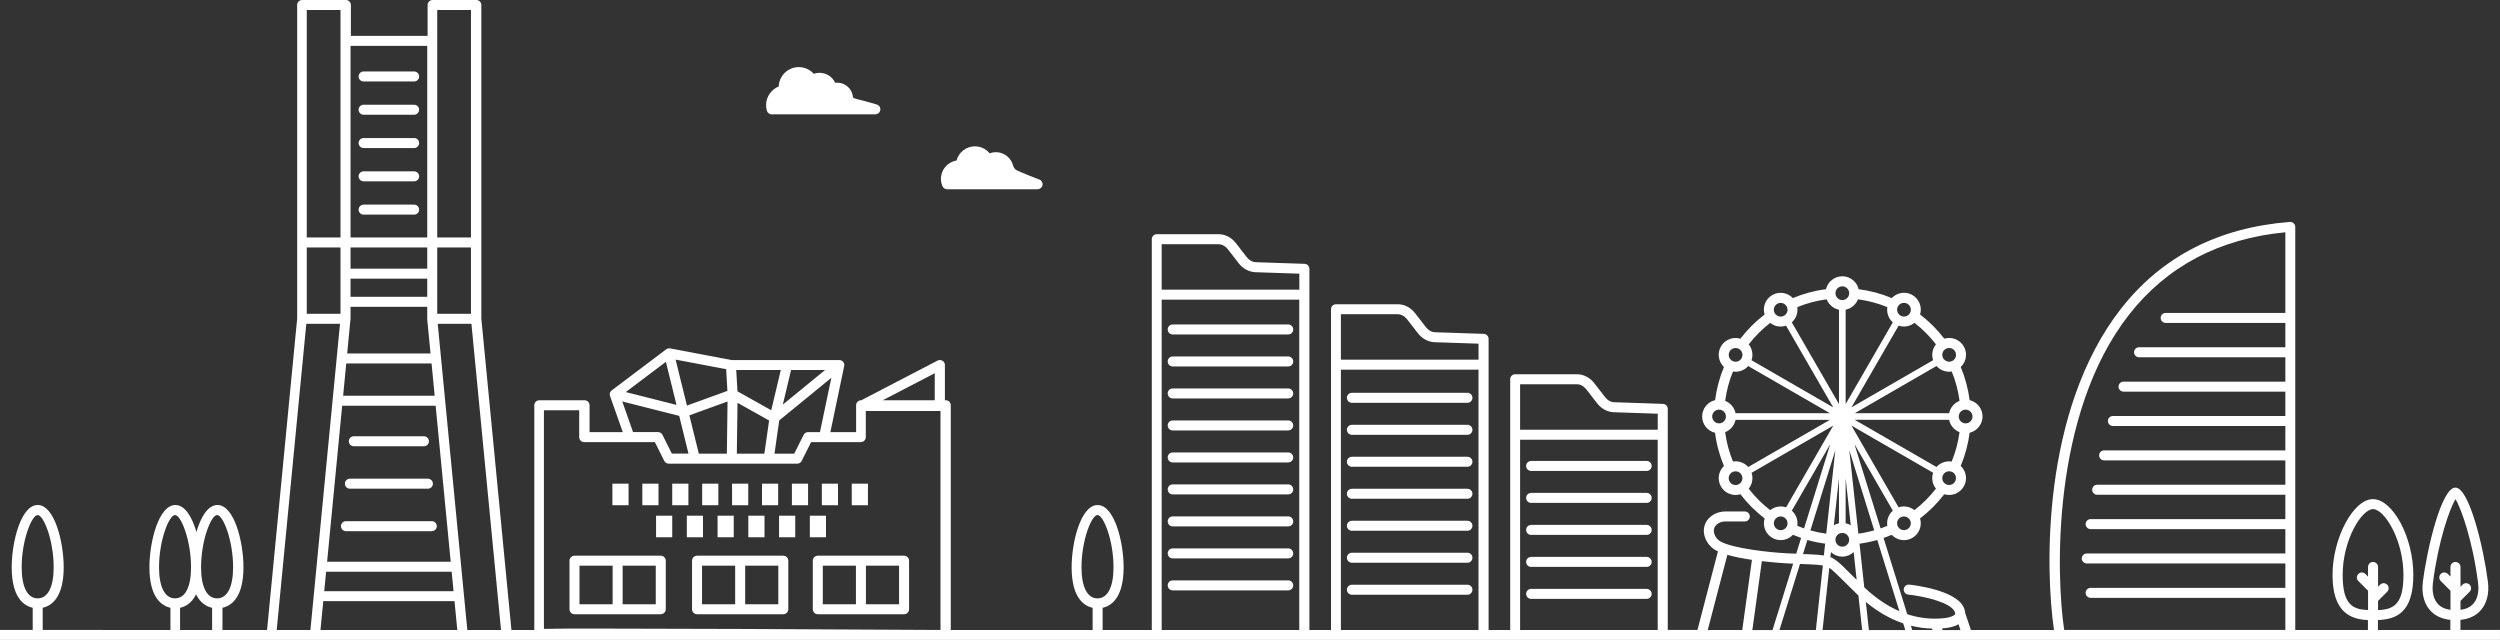 <?xml version="1.0" encoding="UTF-8"?><svg id="_レイヤー_2" xmlns="http://www.w3.org/2000/svg" viewBox="0 0 750 192"><rect x="0" y="0" width="750" height="192" fill="#333333" stroke="none"/><defs><style>.cls-1{fill:#fff;}.cls-2{fill:none;}</style></defs><g id="mv"><g><g><g><rect class="cls-2" x="186.79" y="169.71" width="9.94" height="11.56"/><rect class="cls-2" x="173.84" y="169.71" width="9.94" height="11.56"/><rect class="cls-2" x="210.61" y="169.71" width="9.94" height="11.56"/><rect class="cls-2" x="223.55" y="169.71" width="9.94" height="11.56"/><path class="cls-2" d="M255.53,145.1h4.85v6.47h-4.85v-6.47Zm-8.98,0h4.85v6.47h-4.85v-6.47Zm-17.95,0h4.85v6.47h-4.85v-6.47Zm-4.1,9.62h4.85v6.47h-4.85v-6.47Zm-4.87-9.62h4.85v6.47h-4.85v-6.47Zm.5,9.62v6.47h-4.85v-6.47h4.85Zm-9.48-9.62h4.85v6.47h-4.85v-6.47Zm-17.95,0h4.85v6.47h-4.85v-6.47Zm-8.98,0h4.85v6.47h-4.85v-6.47Zm16.01,37.67c0,.83-.67,1.5-1.5,1.5h-25.88c-.83,0-1.5-.67-1.5-1.5v-14.56c0-.83,.67-1.5,1.5-1.5h25.88c.83,0,1.5,.67,1.5,1.5v14.56Zm1.95-21.58h-4.85v-6.47h4.85v6.47Zm0-16.09h4.85v6.47h-4.85v-6.47Zm4.37,9.62h4.85v6.47h-4.85v-6.47Zm30.45,28.05c0,.83-.67,1.5-1.5,1.5h-25.88c-.83,0-1.5-.67-1.5-1.5v-14.56c0-.83,.67-1.5,1.5-1.5h25.88c.83,0,1.5,.67,1.5,1.5v14.56Zm2.08-21.58h-4.85v-6.47h4.85v6.47Zm3.85-9.62h-4.85v-6.47h4.85v6.47Zm.52,3.15h4.85v6.47h-4.85v-6.47Zm29.77,28.05c0,.83-.67,1.5-1.5,1.5h-25.88c-.83,0-1.5-.67-1.5-1.5v-14.56c0-.83,.67-1.5,1.5-1.5h25.88c.83,0,1.5,.67,1.5,1.5v14.56Z"/><path class="cls-2" d="M405.57,117.84h34.66c.83,0,1.5,.67,1.5,1.5s-.67,1.5-1.5,1.5h-34.66c-.83,0-1.5-.67-1.5-1.5s.67-1.5,1.5-1.5Zm0,9.6h34.66c.83,0,1.5,.67,1.5,1.5s-.67,1.5-1.5,1.5h-34.66c-.83,0-1.5-.67-1.5-1.5s.67-1.5,1.5-1.5Zm0,9.6h34.66c.83,0,1.5,.67,1.5,1.5s-.67,1.5-1.5,1.5h-34.66c-.83,0-1.5-.67-1.5-1.5s.67-1.5,1.5-1.5Zm0,9.6h34.66c.83,0,1.5,.67,1.5,1.5s-.67,1.5-1.5,1.5h-34.66c-.83,0-1.5-.67-1.5-1.5s.67-1.5,1.5-1.5Zm0,9.6h34.66c.83,0,1.5,.67,1.5,1.5s-.67,1.5-1.5,1.5h-34.66c-.83,0-1.5-.67-1.5-1.5s.67-1.5,1.5-1.5Zm0,9.6h34.66c.83,0,1.5,.67,1.5,1.5s-.67,1.5-1.5,1.5h-34.66c-.83,0-1.5-.67-1.5-1.5s.67-1.5,1.5-1.5Zm0,9.6h34.66c.83,0,1.5,.67,1.5,1.5s-.67,1.5-1.5,1.5h-34.66c-.83,0-1.5-.67-1.5-1.5s.67-1.5,1.5-1.5Z"/><rect class="cls-2" x="246.84" y="169.71" width="9.94" height="11.56"/><path class="cls-2" d="M459.34,138.28h34.66c.83,0,1.5,.67,1.5,1.5s-.67,1.5-1.5,1.5h-34.66c-.83,0-1.5-.67-1.5-1.5s.67-1.5,1.5-1.5Zm0,9.6h34.66c.83,0,1.5,.67,1.5,1.5s-.67,1.5-1.5,1.5h-34.66c-.83,0-1.5-.67-1.5-1.5s.67-1.5,1.5-1.5Zm0,9.6h34.66c.83,0,1.5,.67,1.5,1.5s-.67,1.5-1.5,1.5h-34.66c-.83,0-1.5-.67-1.5-1.5s.67-1.5,1.5-1.5Zm0,9.6h34.66c.83,0,1.5,.67,1.5,1.5s-.67,1.5-1.5,1.5h-34.66c-.83,0-1.5-.67-1.5-1.5s.67-1.5,1.5-1.5Zm0,9.6h34.66c.83,0,1.5,.67,1.5,1.5s-.67,1.5-1.5,1.5h-34.66c-.83,0-1.5-.67-1.5-1.5s.67-1.5,1.5-1.5Z"/><rect class="cls-2" x="259.78" y="169.71" width="9.94" height="11.56"/><path class="cls-2" d="M351.81,97.34h34.66c.83,0,1.5,.67,1.5,1.5s-.67,1.5-1.5,1.5h-34.66c-.83,0-1.5-.67-1.5-1.5s.67-1.5,1.5-1.5Zm0,9.6h34.66c.83,0,1.5,.67,1.5,1.5s-.67,1.5-1.5,1.5h-34.66c-.83,0-1.5-.67-1.5-1.5s.67-1.5,1.5-1.5Zm0,9.6h34.66c.83,0,1.5,.67,1.5,1.5s-.67,1.5-1.5,1.5h-34.66c-.83,0-1.5-.67-1.5-1.5s.67-1.5,1.5-1.5Zm0,9.6h34.66c.83,0,1.5,.67,1.5,1.5s-.67,1.5-1.5,1.5h-34.66c-.83,0-1.5-.67-1.5-1.5s.67-1.5,1.5-1.5Zm0,9.6h34.66c.83,0,1.5,.67,1.5,1.5s-.67,1.5-1.5,1.5h-34.66c-.83,0-1.5-.67-1.5-1.5s.67-1.5,1.5-1.5Zm0,9.6h34.66c.83,0,1.5,.67,1.5,1.5s-.67,1.5-1.5,1.5h-34.66c-.83,0-1.5-.67-1.5-1.5s.67-1.5,1.5-1.5Zm0,9.6h34.66c.83,0,1.5,.67,1.5,1.5s-.67,1.5-1.5,1.5h-34.66c-.83,0-1.5-.67-1.5-1.5s.67-1.5,1.5-1.5Zm0,9.6h34.66c.83,0,1.5,.67,1.5,1.5s-.67,1.5-1.5,1.5h-34.66c-.83,0-1.5-.67-1.5-1.5s.67-1.5,1.5-1.5Zm0,9.6h34.66c.83,0,1.5,.67,1.5,1.5s-.67,1.5-1.5,1.5h-34.66c-.83,0-1.5-.67-1.5-1.5s.67-1.5,1.5-1.5Z"/><path class="cls-2" d="M124.24,64.39h-15.16c-.83,0-1.5-.67-1.5-1.5s.67-1.5,1.5-1.5h15.16c.83,0,1.5,.67,1.5,1.5s-.67,1.5-1.5,1.5Zm0-9.99h-15.16c-.83,0-1.5-.67-1.5-1.5s.67-1.5,1.5-1.5h15.16c.83,0,1.5,.67,1.5,1.5s-.67,1.5-1.5,1.5Zm0-9.99h-15.16c-.83,0-1.5-.67-1.5-1.5s.67-1.5,1.5-1.5h15.16c.83,0,1.5,.67,1.5,1.5s-.67,1.5-1.5,1.5Zm0-9.99h-15.16c-.83,0-1.5-.67-1.5-1.5s.67-1.5,1.5-1.5h15.16c.83,0,1.5,.67,1.5,1.5s-.67,1.5-1.5,1.5Zm0-9.99h-15.16c-.83,0-1.5-.67-1.5-1.5s.67-1.5,1.5-1.5h15.16c.83,0,1.5,.67,1.5,1.5s-.67,1.5-1.5,1.5Z"/><path class="cls-2" d="M106.14,130.88h21.04c.83,0,1.5,.67,1.5,1.5s-.67,1.5-1.5,1.5h-21.04c-.83,0-1.5-.67-1.5-1.5s.67-1.5,1.5-1.5Zm-1.18,12.74h23.4c.83,0,1.5,.67,1.5,1.5s-.67,1.5-1.5,1.5h-23.4c-.83,0-1.5-.67-1.5-1.5s.67-1.5,1.5-1.5Zm-1.18,12.74h25.75c.83,0,1.5,.67,1.5,1.5s-.67,1.5-1.5,1.5h-25.75c-.83,0-1.5-.67-1.5-1.5s.67-1.5,1.5-1.5Z"/><path class="cls-1" d="M124.24,21.44h-15.16c-.83,0-1.5,.67-1.5,1.5s.67,1.5,1.5,1.5h15.16c.83,0,1.5-.67,1.5-1.5s-.67-1.5-1.5-1.5Z"/><path class="cls-1" d="M124.24,31.42h-15.16c-.83,0-1.5,.67-1.5,1.5s.67,1.5,1.5,1.5h15.16c.83,0,1.5-.67,1.5-1.5s-.67-1.5-1.5-1.5Z"/><path class="cls-1" d="M124.24,41.41h-15.16c-.83,0-1.5,.67-1.5,1.5s.67,1.5,1.5,1.5h15.16c.83,0,1.5-.67,1.5-1.5s-.67-1.5-1.5-1.5Z"/><path class="cls-1" d="M124.24,51.4h-15.16c-.83,0-1.5,.67-1.5,1.5s.67,1.5,1.5,1.5h15.16c.83,0,1.5-.67,1.5-1.5s-.67-1.5-1.5-1.5Z"/><path class="cls-1" d="M124.24,61.39h-15.16c-.83,0-1.5,.67-1.5,1.5s.67,1.5,1.5,1.5h15.16c.83,0,1.5-.67,1.5-1.5s-.67-1.5-1.5-1.5Z"/><path class="cls-1" d="M106.14,133.88h21.04c.83,0,1.5-.67,1.5-1.5s-.67-1.5-1.5-1.5h-21.04c-.83,0-1.5,.67-1.5,1.5s.67,1.5,1.5,1.5Z"/><path class="cls-1" d="M104.97,146.61h23.4c.83,0,1.5-.67,1.5-1.5s-.67-1.5-1.5-1.5h-23.4c-.83,0-1.5,.67-1.5,1.5s.67,1.5,1.5,1.5Z"/><path class="cls-1" d="M103.79,159.35h25.75c.83,0,1.5-.67,1.5-1.5s-.67-1.5-1.5-1.5h-25.75c-.83,0-1.5,.67-1.5,1.5s.67,1.5,1.5,1.5Z"/><path class="cls-1" d="M459.34,141.28h34.66c.83,0,1.5-.67,1.5-1.5s-.67-1.5-1.5-1.5h-34.66c-.83,0-1.5,.67-1.5,1.5s.67,1.5,1.5,1.5Z"/><path class="cls-1" d="M459.34,150.87h34.66c.83,0,1.5-.67,1.5-1.5s-.67-1.5-1.5-1.5h-34.66c-.83,0-1.5,.67-1.5,1.5s.67,1.5,1.5,1.5Z"/><path class="cls-1" d="M459.34,160.47h34.66c.83,0,1.5-.67,1.5-1.5s-.67-1.5-1.5-1.5h-34.66c-.83,0-1.5,.67-1.5,1.5s.67,1.5,1.5,1.5Z"/><path class="cls-1" d="M459.34,170.07h34.66c.83,0,1.5-.67,1.5-1.5s-.67-1.5-1.5-1.5h-34.66c-.83,0-1.5,.67-1.5,1.5s.67,1.5,1.5,1.5Z"/><path class="cls-1" d="M459.34,179.66h34.66c.83,0,1.5-.67,1.5-1.5s-.67-1.5-1.5-1.5h-34.66c-.83,0-1.5,.67-1.5,1.5s.67,1.5,1.5,1.5Z"/><path class="cls-1" d="M351.81,100.34h34.66c.83,0,1.5-.67,1.5-1.5s-.67-1.5-1.5-1.5h-34.66c-.83,0-1.5,.67-1.5,1.5s.67,1.5,1.5,1.5Z"/><path class="cls-1" d="M351.81,109.94h34.66c.83,0,1.5-.67,1.5-1.5s-.67-1.5-1.5-1.5h-34.66c-.83,0-1.5,.67-1.5,1.5s.67,1.5,1.5,1.5Z"/><path class="cls-1" d="M351.81,119.53h34.66c.83,0,1.5-.67,1.5-1.5s-.67-1.5-1.5-1.5h-34.66c-.83,0-1.5,.67-1.5,1.5s.67,1.5,1.5,1.5Z"/><path class="cls-1" d="M351.81,129.13h34.66c.83,0,1.5-.67,1.5-1.5s-.67-1.5-1.5-1.5h-34.66c-.83,0-1.5,.67-1.5,1.5s.67,1.5,1.5,1.5Z"/><path class="cls-1" d="M351.81,138.73h34.66c.83,0,1.5-.67,1.5-1.5s-.67-1.5-1.5-1.5h-34.66c-.83,0-1.5,.67-1.5,1.5s.67,1.5,1.5,1.5Z"/><path class="cls-1" d="M351.81,148.32h34.66c.83,0,1.5-.67,1.5-1.5s-.67-1.5-1.5-1.5h-34.66c-.83,0-1.5,.67-1.5,1.5s.67,1.5,1.5,1.5Z"/><path class="cls-1" d="M351.81,157.92h34.66c.83,0,1.5-.67,1.5-1.5s-.67-1.5-1.5-1.5h-34.66c-.83,0-1.5,.67-1.5,1.5s.67,1.5,1.5,1.5Z"/><path class="cls-1" d="M351.81,167.52h34.66c.83,0,1.5-.67,1.5-1.5s-.67-1.5-1.5-1.5h-34.66c-.83,0-1.5,.67-1.5,1.5s.67,1.5,1.5,1.5Z"/><path class="cls-1" d="M351.81,177.11h34.66c.83,0,1.5-.67,1.5-1.5s-.67-1.5-1.5-1.5h-34.66c-.83,0-1.5,.67-1.5,1.5s.67,1.5,1.5,1.5Z"/><path class="cls-1" d="M405.57,120.84h34.66c.83,0,1.5-.67,1.5-1.5s-.67-1.5-1.5-1.5h-34.66c-.83,0-1.5,.67-1.5,1.5s.67,1.5,1.5,1.5Z"/><path class="cls-1" d="M405.57,130.44h34.66c.83,0,1.5-.67,1.5-1.5s-.67-1.5-1.5-1.5h-34.66c-.83,0-1.5,.67-1.5,1.5s.67,1.5,1.5,1.5Z"/><path class="cls-1" d="M405.57,140.03h34.66c.83,0,1.5-.67,1.5-1.5s-.67-1.5-1.5-1.5h-34.66c-.83,0-1.5,.67-1.5,1.5s.67,1.5,1.5,1.5Z"/><path class="cls-1" d="M405.57,149.63h34.66c.83,0,1.5-.67,1.5-1.5s-.67-1.5-1.5-1.5h-34.66c-.83,0-1.5,.67-1.5,1.5s.67,1.5,1.5,1.5Z"/><path class="cls-1" d="M405.57,159.23h34.66c.83,0,1.5-.67,1.5-1.5s-.67-1.5-1.5-1.5h-34.66c-.83,0-1.5,.67-1.5,1.5s.67,1.5,1.5,1.5Z"/><path class="cls-1" d="M405.57,168.82h34.66c.83,0,1.5-.67,1.5-1.5s-.67-1.5-1.5-1.5h-34.66c-.83,0-1.5,.67-1.5,1.5s.67,1.5,1.5,1.5Z"/><path class="cls-1" d="M405.57,178.42h34.66c.83,0,1.5-.67,1.5-1.5s-.67-1.5-1.5-1.5h-34.66c-.83,0-1.5,.67-1.5,1.5s.67,1.5,1.5,1.5Z"/><path class="cls-1" d="M231.53,34.31h0l31.08-.02c.75,0,1.38-.55,1.48-1.29,.11-.74-.35-1.44-1.06-1.65-.15-.04-3.76-1.11-6.01-1.64-.66-.16-.99-.36-1.12-.47-.16-2.48-2.22-4.44-4.74-4.44-.2,0-.4,.01-.6,.04-.82-1.78-2.63-3-4.69-3-.61,0-1.19,.1-1.75,.3-1.12-1.27-2.74-2.01-4.49-2.01-3.25,0-5.9,2.58-6.01,5.8-2.23,.9-3.79,3.1-3.79,5.59,0,.59,.08,1.17,.25,1.73,.19,.63,.77,1.07,1.44,1.07Z"/><path class="cls-1" d="M284.12,56.77h1.57c.06,0,.12,0,.19,0h25.4c.72,0,1.34-.52,1.48-1.23,.13-.71-.26-1.42-.94-1.67-.05-.02-5.08-1.94-6.82-2.79-.6-.29-.92-1-1.05-1.35-.04-.18-.1-.35-.16-.52-.76-2.13-2.78-3.56-5.04-3.56-.64,0-1.27,.12-1.87,.34-1.06-1.31-2.67-2.09-4.41-2.09-2.64,0-4.86,1.81-5.51,4.26-2.65,.42-4.68,2.72-4.68,5.48,0,.78,.16,1.53,.47,2.24,.24,.54,.78,.89,1.37,.89Z"/><rect class="cls-1" x="183.72" y="145.1" width="4.85" height="6.47"/><rect class="cls-1" x="192.7" y="145.1" width="4.85" height="6.47"/><rect class="cls-1" x="196.82" y="154.71" width="4.85" height="6.47"/><rect class="cls-1" x="206.05" y="154.71" width="4.85" height="6.47"/><rect class="cls-1" x="215.27" y="154.71" width="4.85" height="6.47"/><rect class="cls-1" x="224.5" y="154.71" width="4.85" height="6.47"/><rect class="cls-1" x="233.72" y="154.71" width="4.85" height="6.47"/><rect class="cls-1" x="242.95" y="154.71" width="4.85" height="6.47"/><rect class="cls-1" x="201.67" y="145.1" width="4.85" height="6.47"/><rect class="cls-1" x="210.65" y="145.1" width="4.85" height="6.47"/><rect class="cls-1" x="219.62" y="145.1" width="4.85" height="6.47"/><rect class="cls-1" x="228.6" y="145.1" width="4.85" height="6.47"/><rect class="cls-1" x="237.57" y="145.1" width="4.85" height="6.47"/><rect class="cls-1" x="246.55" y="145.1" width="4.85" height="6.47"/><rect class="cls-1" x="255.53" y="145.1" width="4.85" height="6.47"/><path class="cls-1" d="M198.23,166.71h-25.88c-.83,0-1.5,.67-1.5,1.5v14.56c0,.83,.67,1.5,1.5,1.5h25.88c.83,0,1.5-.67,1.5-1.5v-14.56c0-.83-.67-1.5-1.5-1.5Zm-14.44,14.56h-9.94v-11.56h9.94v11.56Zm12.94,0h-9.94v-11.56h9.94v11.56Z"/><path class="cls-1" d="M234.99,166.71h-25.88c-.83,0-1.5,.67-1.5,1.5v14.56c0,.83,.67,1.5,1.5,1.5h25.88c.83,0,1.5-.67,1.5-1.5v-14.56c0-.83-.67-1.5-1.5-1.5Zm-14.44,14.56h-9.94v-11.56h9.94v11.56Zm12.94,0h-9.94v-11.56h9.94v11.56Z"/><path class="cls-1" d="M271.22,166.71h-25.88c-.83,0-1.5,.67-1.5,1.5v14.56c0,.83,.67,1.5,1.5,1.5h25.88c.83,0,1.5-.67,1.5-1.5v-14.56c0-.83-.67-1.5-1.5-1.5Zm-14.44,14.56h-9.94v-11.56h9.94v11.56Zm12.94,0h-9.94v-11.56h9.94v11.56Z"/></g><g><path class="cls-2" d="M334.05,170.18c0-8.08-3-15.67-4.8-15.67s-4.8,7.59-4.8,15.67c0,5.93,1.75,9.33,4.8,9.33s4.8-3.4,4.8-9.33Z"/><polygon class="cls-2" points="199.76 108.54 187.73 117.62 202.95 121.47 199.76 108.54"/><polygon class="cls-2" points="209.65 136.1 218.06 136.1 218.26 120.45 206.81 124.6 209.65 136.1"/><circle class="cls-2" cx="552.7" cy="161.95" r="2.06"/><path class="cls-2" d="M197.4,129.63c.57,0,1.09,.32,1.34,.83l2.82,5.64h4.99l-2.79-11.33-17.09-4.32,3.24,9.19h7.49Z"/><polygon class="cls-2" points="231.37 123.07 234.24 111 220.88 111 221.24 117.4 231.37 123.07"/><polygon class="cls-2" points="237.33 111 234.86 121.37 247.54 111 237.33 111"/><polygon class="cls-2" points="229.32 136.1 230.74 126.15 221.26 120.84 221.06 136.1 229.32 136.1"/><polygon class="cls-2" points="218.23 117.27 217.86 110.75 202.69 107.88 206.09 121.67 218.23 117.27"/><path class="cls-2" d="M232.35,136.1h5.92l2.82-5.64c.25-.51,.77-.83,1.34-.83h3.56l3.41-16.28-15.63,12.79-1.42,9.97Z"/><path class="cls-2" d="M564.19,158.53c.68-.23,1.35-.51,2.01-.78-.1-.68-.07-1.38,.11-2.06,.26-.98,.8-1.83,1.54-2.48l-11.53-19.98,7.87,25.31Z"/><path class="cls-2" d="M550.59,135.09l-7.47,24.03c1.55,.43,3.13,.77,4.76,.99l2.71-25.02Z"/><path class="cls-2" d="M540.91,166.21c.76,.03,1.52,.06,2.28,.1l.59,.03c1.11,.05,2.25,.11,3.39,.3l.39-3.55c-1.82-.24-3.6-.62-5.32-1.1l-1.31,4.22Z"/><path class="cls-2" d="M479.12,120.97l-3.22-4.16c-.75-.98-1.8-1.54-2.86-1.54h-17.01v13.64h41.28v-4.8l-13.17-.44c-1.92-.06-3.75-1.05-5.03-2.7Z"/><rect class="cls-2" x="402.26" y="110.9" width="41.28" height="78.1"/><path class="cls-2" d="M371.59,78.96l-3.22-4.16c-.76-.98-1.8-1.54-2.86-1.54h-17.02v13.64h41.28v-4.8l-13.17-.44c-1.92-.06-3.75-1.05-5.03-2.7Z"/><path class="cls-2" d="M16.11,170.18c0-8.08-3-15.67-4.8-15.67s-4.8,7.59-4.8,15.67c0,5.93,1.75,9.33,4.8,9.33s4.8-3.4,4.8-9.33Z"/><path class="cls-2" d="M425.35,99.96l-3.22-4.16c-.75-.98-1.8-1.54-2.86-1.54h-17.01v13.64h41.28v-4.8l-13.17-.44c-1.92-.06-3.75-1.05-5.03-2.7Z"/><rect class="cls-2" x="456.02" y="131.91" width="41.28" height="57.09"/><rect class="cls-2" x="348.49" y="89.9" width="41.28" height="99.1"/><rect class="cls-2" x="105.16" y="74.23" width="23.01" height="6.35"/><rect class="cls-2" x="105.16" y="13.76" width="23.01" height="57.48"/><rect class="cls-2" x="131.17" y="74.23" width="10.12" height="19.91"/><rect class="cls-2" x="105.16" y="83.58" width="23.01" height="5.45"/><path class="cls-2" d="M128.18,95.78s0-.05,0-.07c0-.02,0-.05,0-.07v-3.61h-23.01v3.61s0,.05,0,.08c0,.02,0,.04,0,.06l-.99,10.25h25.01l-.99-10.25Z"/><path class="cls-2" d="M58.82,178.3c-1.31,2.68-3.25,3.69-4.8,4.03v6.66h9.61v-6.66c-1.56-.34-3.49-1.35-4.81-4.03Z"/><path class="cls-2" d="M57.32,170.18c0-8.08-3-15.67-4.8-15.67s-4.8,7.59-4.8,15.67c0,5.93,1.75,9.33,4.8,9.33s4.8-3.4,4.8-9.33Z"/><path class="cls-2" d="M69.94,170.18c0-8.08-3-15.67-4.8-15.67s-4.81,7.59-4.81,15.67c0,5.93,1.75,9.33,4.81,9.33s4.8-3.4,4.8-9.33Z"/><rect class="cls-2" x="131.17" y="3" width="10.12" height="68.23"/><polygon class="cls-2" points="129.46 109.03 103.87 109.03 102.93 118.71 130.39 118.71 129.46 109.03"/><polygon class="cls-2" points="99.79 120.06 100.07 117.17 102 97.14 91.9 97.14 83.02 189 93.13 189 93.96 180.44 94.12 178.7 94.98 169.87 94.98 169.87 99.79 120.06 99.79 120.06"/><polygon class="cls-2" points="96.98 180.34 96.14 189 137.18 189 136.35 180.34 96.98 180.34"/><rect class="cls-2" x="92.03" y="74.23" width="10.12" height="19.91"/><polygon class="cls-2" points="131.32 97.14 138.35 169.87 138.35 169.87 139.2 178.7 139.2 178.7 140.19 188.88 140.2 189 150.31 189 141.43 97.14 131.32 97.14"/><rect class="cls-2" x="92.03" y="3" width="10.12" height="68.23"/><polygon class="cls-2" points="280.43 111.97 264.84 120.07 280.43 120.07 280.43 111.97"/><polygon class="cls-2" points="135.2 168.52 130.68 121.71 102.64 121.71 98.12 168.52 135.2 168.52"/><polygon class="cls-2" points="97.27 177.34 136.06 177.34 135.49 171.52 97.83 171.52 97.27 177.34"/><path class="cls-2" d="M259.78,123.29v7.84c0,.83-.67,1.5-1.5,1.5h-11.06s0,0,0,0c0,0,0,0,0,0h-3.85l-2.82,5.64c-.25,.51-.77,.83-1.34,.83h-30.72s0,0,0,0c0,0,0,0,0,0h-7.83c-.57,0-1.09-.32-1.34-.83l-2.82-5.64h-7.62s0,0,0,0,0,0,0,0h-13.58c-.83,0-1.5-.67-1.5-1.5v-8.06h-10.58v65.59c2.22-.08,6.6-.09,15.56-.09h2.22c10.14,0,24.25,.04,41.92,.11,26.43,.11,52.82,.27,59.31,.3V123.26c-.08,.02-.17,.03-.26,.03h-22.15Z"/><path class="cls-2" d="M520.66,123.95h28.31l-24.51-14.15c-.65,.74-1.51,1.28-2.48,1.54-.44,.12-.88,.17-1.32,.17-.26,0-.51-.03-.77-.07-1.14,2.78-1.94,5.73-2.35,8.8,1.58,.62,2.78,2,3.12,3.7Z"/><path class="cls-2" d="M549.08,133.22l-11.54,19.98c1.3,1.14,1.9,2.87,1.65,4.54,.67,.27,1.33,.55,2.02,.79l7.87-25.31Z"/><path class="cls-2" d="M543.63,169.34l-.6-.03c-1.01-.05-2.03-.09-3.04-.14l-6.17,19.83h10.91l2.1-19.36c-1.03-.18-2.13-.24-3.21-.3Z"/><path class="cls-2" d="M535.73,168.98c-.07,0-3.23-.18-7.19-.65l-2.85,20.66h6.04l6.19-19.92c-.73-.03-1.46-.06-2.2-.1Z"/><path class="cls-2" d="M512.31,189h10.35l2.9-21.05c-2.54-.37-5.16-.86-7.37-1.5l-5.88,22.55Z"/><path class="cls-2" d="M521.19,141.46c-.53-.14-1.08-.07-1.56,.21-.98,.57-1.32,1.83-.75,2.81,.28,.48,.72,.82,1.25,.96,.53,.14,1.08,.07,1.56-.21s.82-.72,.96-1.25c.14-.53,.07-1.08-.21-1.56-.27-.48-.72-.82-1.25-.96Z"/><circle class="cls-2" cx="515.7" cy="124.95" r="2.06"/><path class="cls-2" d="M535.81,152.2l14.15-24.51-24.51,14.15c.32,.94,.35,1.94,.09,2.92-.18,.69-.51,1.31-.94,1.84,1.86,2.41,4.03,4.58,6.44,6.44,.54-.43,1.16-.75,1.84-.94,.98-.26,1.99-.23,2.92,.09Z"/><path class="cls-2" d="M520.66,125.95c-.34,1.7-1.54,3.08-3.12,3.7,.41,3.08,1.2,6.03,2.35,8.81,.69-.11,1.39-.08,2.08,.1,.98,.26,1.83,.8,2.48,1.54l24.51-14.15h-28.31Z"/><path class="cls-2" d="M535.23,155.21c-.48-.27-1.03-.35-1.56-.21s-.97,.48-1.25,.96c-.57,.98-.23,2.24,.75,2.81,.47,.27,1.03,.35,1.56,.21,.53-.14,.97-.48,1.25-.96,.57-.98,.23-2.24-.75-2.81Z"/><path class="cls-2" d="M713.4,176.01l.62-.62c.59-.59,1.54-.59,2.12,0,.59,.59,.59,1.54,0,2.12l-2.74,2.74v2.76c4.65-.19,7.62-1.63,7.62-10.53,0-10.52-5.69-19.75-9.12-19.75s-9.12,9.23-9.12,19.75c0,8.9,2.97,10.34,7.62,10.53v-5.8l-2.92-2.92c-.59-.59-.59-1.54,0-2.12,.59-.59,1.54-.59,2.12,0l.79,.79v-2.89c0-.83,.67-1.5,1.5-1.5s1.5,.67,1.5,1.5v5.93Z"/><path class="cls-2" d="M738.13,176.01l.62-.62c.59-.59,1.54-.59,2.12,0s.59,1.54,0,2.12l-2.74,2.74v2.69c1.67-.23,2.97-.84,3.86-1.85,1.66-1.88,1.6-4.66,1.42-6.15-1.56-12.51-5.09-22.55-6.78-25.19-1.69,2.64-5.22,12.68-6.78,25.19-.19,1.49-.25,4.26,1.42,6.15,.89,1.01,2.19,1.63,3.86,1.85v-5.73l-2.92-2.92c-.59-.59-.59-1.54,0-2.12s1.54-.59,2.12,0l.79,.79v-2.89c0-.83,.67-1.5,1.5-1.5s1.5,.67,1.5,1.5v5.93Z"/><path class="cls-2" d="M638.62,94.54c-23.18,29.75-21.85,78-19.37,94.46h66.35v-9.62h-58.42c-.83,0-1.5-.67-1.5-1.5s.67-1.5,1.5-1.5h58.42v-7.31h-59.58c-.83,0-1.5-.67-1.5-1.5s.67-1.5,1.5-1.5h59.58v-7.31h-58.42c-.83,0-1.5-.67-1.5-1.5s.67-1.5,1.5-1.5h58.42v-7.31h-56.46c-.83,0-1.5-.67-1.5-1.5s.67-1.5,1.5-1.5h56.46v-7.31h-54.37c-.83,0-1.5-.67-1.5-1.5s.67-1.5,1.5-1.5h54.37v-7.31h-51.74c-.83,0-1.5-.67-1.5-1.5s.67-1.5,1.5-1.5h51.74v-7.31h-48.55c-.83,0-1.5-.67-1.5-1.5s.67-1.5,1.5-1.5h48.55v-7.31h-43.89c-.83,0-1.5-.67-1.5-1.5s.67-1.5,1.5-1.5h43.89v-7.31h-35.91c-.83,0-1.5-.67-1.5-1.5s.67-1.5,1.5-1.5h35.91v-24.16c-19.82,1.9-35.61,10.25-46.98,24.83Z"/><path class="cls-2" d="M557.31,178.46c-1.08-1.02-2.13-2.08-3.15-3.1-.96-.96-1.91-1.92-2.89-2.85l-.38-.36c-.66-.63-1.37-1.32-2.11-1.8l-2.02,18.65h11.89l-1.12-10.35c-.07-.06-.14-.12-.21-.19Z"/><path class="cls-2" d="M559.74,180.6l.91,8.4h10.91l-.62-1.99c-3.86-1.32-7.61-3.46-11.21-6.42Z"/><path class="cls-2" d="M583.36,188.46c-.23,.02-.45,.03-.68,.05v.49h5.45l-.58-1.73c-1.25,.73-2.84,1.05-4.19,1.18Z"/><path class="cls-2" d="M563.17,161.99c-1.73,.49-3.51,.86-5.33,1.1l1.42,13.08s.07,.07,.1,.1c3.36,3.16,6.85,5.51,10.44,7.07l-6.64-21.36Z"/><path class="cls-2" d="M573.66,189h6.02v-.42c-2.17-.05-4.31-.35-6.42-.88l.4,1.3Z"/><path class="cls-2" d="M584.74,125.95h-28.31l24.52,14.15c1.15-1.3,2.88-1.9,4.56-1.64,1.15-2.78,1.94-5.73,2.35-8.81-1.58-.62-2.78-2-3.12-3.7Z"/><path class="cls-2" d="M553.7,143.43v13.56c.55,.11,1.06,.33,1.54,.61l-1.54-14.16Z"/><path class="cls-2" d="M519.63,108.23c.47,.27,1.03,.35,1.56,.21,.53-.14,.97-.48,1.25-.96,.27-.48,.35-1.03,.21-1.56-.14-.53-.48-.97-.96-1.25h0c-.32-.18-.67-.28-1.03-.28-.18,0-.36,.02-.54,.07-.53,.14-.97,.48-1.25,.96-.57,.98-.23,2.24,.75,2.81Z"/><path class="cls-2" d="M585.76,141.67c-.32-.19-.68-.27-1.02-.27-.71,0-1.4,.37-1.79,1.03-.27,.48-.35,1.03-.21,1.56,.14,.53,.48,.97,.96,1.25h0c.48,.27,1.03,.35,1.56,.21,.53-.14,.97-.48,1.25-.96,.27-.48,.35-1.03,.21-1.56-.14-.53-.48-.97-.96-1.25Z"/><circle class="cls-2" cx="589.69" cy="124.95" r="2.06"/><path class="cls-2" d="M571.19,154.93c-.35,0-.7,.09-1.02,.27-.48,.27-.82,.72-.96,1.25-.14,.53-.07,1.08,.21,1.56h0c.27,.48,.72,.82,1.25,.96,.53,.14,1.08,.07,1.56-.21,.98-.57,1.32-1.83,.75-2.81-.38-.66-1.07-1.03-1.79-1.03Z"/><path class="cls-2" d="M551.7,156.99v-13.56l-1.54,14.16c.47-.28,.98-.5,1.54-.61Z"/><path class="cls-2" d="M553.33,170.33c1,.95,1.98,1.93,2.95,2.91,.24,.24,.49,.49,.73,.73l-.9-8.32c-.9,.83-2.09,1.35-3.41,1.35s-2.51-.52-3.41-1.35l-.16,1.49c1.54,.63,2.8,1.84,3.84,2.84l.36,.35Z"/><path class="cls-2" d="M562.28,159.12l-7.47-24.03,2.71,25.02c1.62-.22,3.21-.55,4.76-.99Z"/><path class="cls-2" d="M585.76,108.23c.48-.27,.82-.72,.96-1.25,.14-.53,.07-1.08-.21-1.56-.28-.48-.72-.82-1.25-.96-.18-.05-.36-.07-.54-.07-.36,0-.71,.09-1.03,.28-.48,.27-.82,.72-.96,1.25-.14,.53-.07,1.08,.21,1.56,.57,.98,1.83,1.32,2.81,.75Z"/><path class="cls-2" d="M579.94,141.83l-24.51-14.15,14.15,24.52c1.64-.55,3.43-.21,4.76,.85,2.41-1.86,4.58-4.03,6.45-6.45-.43-.54-.75-1.16-.94-1.84-.26-.98-.23-1.99,.09-2.92Z"/><path class="cls-2" d="M551.7,92.91c-1.7-.34-3.08-1.54-3.7-3.12-3.08,.41-6.03,1.21-8.81,2.35,.26,1.68-.34,3.42-1.64,4.56l14.15,24.52v-28.31Z"/><path class="cls-2" d="M533.67,94.9c.53,.14,1.08,.07,1.56-.21,.98-.57,1.32-1.83,.75-2.81-.38-.66-1.07-1.03-1.79-1.03-.35,0-.7,.09-1.02,.27-.98,.57-1.32,1.83-.75,2.81,.28,.48,.72,.82,1.25,.96Z"/><circle class="cls-2" cx="552.7" cy="87.96" r="2.06"/><path class="cls-2" d="M525.45,108.07l24.51,14.15-14.16-24.52c-.52,.18-1.05,.27-1.6,.27-.44,0-.88-.06-1.32-.17-.68-.18-1.3-.51-1.84-.94-2.41,1.86-4.58,4.03-6.44,6.44,.43,.54,.75,1.16,.94,1.84,.26,.98,.23,1.99-.09,2.92Z"/><path class="cls-2" d="M584.74,123.95c.34-1.7,1.54-3.08,3.12-3.7-.41-3.08-1.2-6.03-2.35-8.81-.26,.04-.51,.06-.77,.06-1.43,0-2.82-.61-3.79-1.72l-24.52,14.16h28.31Z"/><path class="cls-2" d="M569.59,97.69l-14.16,24.52,24.51-14.15c-.32-.94-.35-1.94-.09-2.92,.18-.69,.51-1.31,.94-1.84-1.86-2.41-4.03-4.58-6.44-6.44-.9,.72-2.02,1.11-3.16,1.11-.54,0-1.07-.1-1.6-.27Z"/><path class="cls-2" d="M553.7,121.22l14.15-24.51c-.74-.65-1.28-1.51-1.54-2.48-.19-.69-.21-1.4-.1-2.08-2.78-1.15-5.73-1.94-8.81-2.35-.62,1.58-2,2.78-3.7,3.12v28.31Z"/><path class="cls-2" d="M570.17,94.69c.98,.57,2.24,.23,2.81-.75,.57-.98,.23-2.24-.75-2.81-.32-.18-.67-.28-1.02-.28-.18,0-.36,.02-.54,.07-.53,.14-.97,.48-1.25,.96-.27,.48-.35,1.03-.21,1.56,.14,.53,.48,.97,.96,1.25Z"/><path class="cls-1" d="M738.13,189v-3.04c2.59-.26,4.65-1.23,6.11-2.89,1.81-2.05,2.57-5.07,2.14-8.5-1.27-10.15-5.61-28.29-9.76-28.29s-8.49,18.14-9.76,28.29c-.43,3.43,.33,6.45,2.14,8.5,1.47,1.66,3.52,2.62,6.11,2.89v3.04h-21.73v-2.98c5.38-.23,10.62-2.08,10.62-13.53s-6.23-22.75-12.12-22.75-12.12,11.7-12.12,22.75,5.24,13.3,10.62,13.53v2.98h-21.8V68.08c0-.42-.17-.82-.48-1.1-.31-.28-.72-.43-1.13-.4-21.45,1.66-38.52,10.44-50.73,26.11-23.78,30.51-22.7,78.2-20.04,96.31h-24.92l-1.73-5.13c-.03-.54-.17-1.15-.52-1.84-2.56-5.05-14.86-6.5-16.25-6.64-.83-.09-1.56,.51-1.65,1.33-.09,.82,.51,1.56,1.33,1.65,4.64,.49,12.51,2.29,13.89,5.01,.14,.28,.29,.67,.17,.88-.24,.44-1.43,1.01-3.46,1.21-3.71,.36-7.35-.05-10.88-1.21l-7.11-22.87c.83-.28,1.65-.6,2.45-.94,.64,.67,1.44,1.17,2.36,1.42,.44,.12,.88,.17,1.32,.17,.88,0,1.74-.23,2.52-.68,2.07-1.19,2.96-3.64,2.3-5.84,2.73-2.08,5.17-4.52,7.26-7.25,.48,.14,.96,.22,1.45,.22,1.75,0,3.45-.91,4.39-2.53,.68-1.17,.86-2.53,.51-3.84-.24-.91-.74-1.71-1.41-2.35,1.31-3.13,2.22-6.46,2.67-9.94,2.22-.54,3.87-2.52,3.87-4.9s-1.66-4.37-3.88-4.9c-.44-3.48-1.35-6.81-2.66-9.94,.67-.63,1.16-1.43,1.41-2.35,.35-1.31,.17-2.67-.51-3.84-1.19-2.07-3.63-2.96-5.83-2.3-2.09-2.73-4.53-5.17-7.26-7.26,.66-2.19-.24-4.63-2.3-5.83-1.17-.68-2.53-.85-3.84-.5-.91,.24-1.71,.74-2.35,1.41-3.13-1.31-6.46-2.21-9.94-2.66-.53-2.22-2.52-3.88-4.9-3.88s-4.37,1.66-4.9,3.88c-3.48,.44-6.81,1.35-9.94,2.66-1.57-1.65-4.12-2.09-6.18-.9-2.07,1.19-2.96,3.63-2.3,5.83-2.73,2.09-5.17,4.53-7.26,7.26-2.19-.66-4.63,.24-5.83,2.31-1.19,2.06-.75,4.61,.9,6.18-1.31,3.13-2.21,6.46-2.66,9.94-2.22,.53-3.88,2.52-3.88,4.9s1.66,4.36,3.87,4.9c.44,3.48,1.35,6.82,2.67,9.94-1.65,1.57-2.09,4.12-.9,6.18,.94,1.62,2.64,2.53,4.39,2.53,.48,0,.97-.08,1.45-.22,2.09,2.73,4.53,5.17,7.26,7.25-.66,2.2,.23,4.64,2.3,5.83,.78,.45,1.64,.68,2.52,.68,.44,0,.88-.06,1.32-.17,.92-.25,1.72-.74,2.36-1.42,.81,.34,1.62,.65,2.45,.94l-1.47,4.73c-.99-.04-1.98-.08-2.97-.13-4.78-.24-15.9-1.41-19.75-3.53-1.45-.8-2.5-2.81-1.75-4.32,.48-.96,1.82-1.69,3.12-1.69h5.93c.83,0,1.5-.67,1.5-1.5s-.67-1.5-1.5-1.5h-5.93c-2.44,0-4.82,1.38-5.8,3.35-1.55,3.12,.29,6.8,2.99,8.28,.21,.12,.44,.23,.68,.34l-6.15,23.57h-8.91V122.66c0-.81-.64-1.47-1.45-1.5l-14.61-.49c-1.04-.04-2.02-.58-2.75-1.54l-3.22-4.16c-1.33-1.72-3.23-2.7-5.23-2.7h-18.51c-.83,0-1.5,.67-1.5,1.5v75.23h-6.48V101.66c0-.81-.64-1.47-1.45-1.5l-14.62-.49c-1.04-.04-2.02-.58-2.75-1.54l-3.22-4.16c-1.33-1.72-3.23-2.7-5.23-2.7h-18.51c-.83,0-1.5,.67-1.5,1.5v96.23h-6.48V80.65c0-.81-.64-1.47-1.45-1.5l-14.61-.49c-1.04-.04-2.02-.58-2.75-1.54l-3.22-4.16c-1.33-1.72-3.24-2.7-5.23-2.7h-18.52c-.83,0-1.5,.67-1.5,1.5v117.24h-14.75v-6.66c2.62-.58,6.3-3.02,6.3-12.16,0-7.63-2.78-18.67-7.8-18.67s-7.8,11.04-7.8,18.67c0,9.15,3.69,11.58,6.3,12.16v6.66h-42.56V121.57c0-.83-.67-1.5-1.5-1.5h-.26v-10.57c0-.52-.27-1.01-.72-1.28-.45-.27-1.01-.29-1.47-.05l-22.9,11.91h-.05c-.83,0-1.5,.67-1.5,1.5v8.06h-7.72l4.15-19.83c.02-.11,.03-.22,.03-.33,0-.02,0-.05,0-.07,0-.12-.03-.24-.07-.36,0-.02,0-.03,0-.05,0,0,0-.01-.01-.02-.05-.13-.11-.24-.19-.35-.02-.02-.04-.05-.06-.07-.08-.1-.17-.19-.28-.27,0,0,0,0-.01,0-.11-.08-.23-.13-.36-.18-.03-.01-.06-.02-.09-.03-.03,0-.07-.02-.1-.03-.1-.02-.2-.03-.3-.03,0,0,0,0,0,0h-32.31l-18.48-3.5s-.01,0-.02,0c-.07-.01-.14-.01-.21-.02-.03,0-.07,0-.1,0-.06,0-.11,.01-.17,.02-.04,0-.09,0-.13,.02,0,0,0,0,0,0-.06,.02-.12,.04-.17,.06-.04,.01-.07,.02-.11,.04-.09,.04-.18,.1-.26,.16,0,0,0,0,0,0l-16.34,12.32s-.04,.03-.06,.04c-.3,.25-.48,.59-.53,.95h0s0,0,0,0h0s0,.03,0,.04h0s0,0,0,0c-.02,.23,0,.47,.09,.69l3.81,10.8h-9.96v-8.06c0-.83-.67-1.5-1.5-1.5h-13.58c-.83,0-1.5,.67-1.5,1.5v67.43h-6.86l-9.03-93.43V1.5c0-.83-.67-1.5-1.5-1.5h-13.12c-.83,0-1.5,.67-1.5,1.5V10.76h-23.01V1.5c0-.83-.67-1.5-1.5-1.5h-13.12c-.83,0-1.5,.67-1.5,1.5V95.56l-9.03,93.43h-13.38v-6.66c2.62-.58,6.3-3.02,6.3-12.16,0-7.63-2.78-18.67-7.8-18.67-2.87,0-5,3.59-6.31,8.09-1.31-4.5-3.44-8.09-6.3-8.09-5.03,0-7.8,11.04-7.8,18.67,0,9.15,3.69,11.58,6.3,12.16v6.66H12.81v-6.66c2.62-.58,6.3-3.02,6.3-12.16,0-7.63-2.78-18.67-7.8-18.67s-7.8,11.04-7.8,18.67c0,9.15,3.69,11.58,6.3,12.16v6.66H0v3H510.37s0,0,0,0c0,0,0,0,0,0h79.84s0,0,0,0,0,0,0,0h159.78v-3h-11.87ZM6.5,170.18c0-8.08,3-15.67,4.8-15.67s4.8,7.59,4.8,15.67c0,5.93-1.75,9.33-4.8,9.33s-4.8-3.4-4.8-9.33Zm41.21,0c0-8.08,3-15.67,4.8-15.67s4.8,7.59,4.8,15.67c0,5.93-1.75,9.33-4.8,9.33s-4.8-3.4-4.8-9.33Zm15.92,18.82h-9.61v-6.66c1.56-.34,3.49-1.35,4.8-4.03,1.31,2.68,3.25,3.69,4.81,4.03v6.66Zm-3.31-18.82c0-8.08,3-15.67,4.81-15.67s4.8,7.59,4.8,15.67c0,5.93-1.75,9.33-4.8,9.33s-4.81-3.4-4.81-9.33ZM131.17,3h10.12V71.23h-10.12V3Zm0,71.23h10.12v19.91h-10.12v-19.91ZM105.16,13.76h23.01v57.48h-23.01V13.76Zm0,60.48h23.01v6.35h-23.01v-6.35Zm0,9.35h23.01v5.45h-23.01v-5.45Zm0,12.2s0-.04,0-.06c0-.03,0-.05,0-.08v-3.61h23.01v3.61s0,.05,0,.07c0,.02,0,.05,0,.07l.99,10.25h-25.01l.99-10.25Zm-1.28,13.25h25.59l.93,9.67h-27.46l.93-9.67Zm26.81,12.67l4.52,46.81h-37.08l4.52-46.81h28.04Zm4.81,49.81l.56,5.83h-38.79l.56-5.83h37.66ZM92.03,3h10.12V71.23h-10.12V3Zm0,71.23h10.12v19.91h-10.12v-19.91Zm2.94,95.64l-.85,8.83-.17,1.74-.83,8.56h-10.11l8.88-91.86h10.11l-1.94,20.03-.28,2.89h0s-4.81,49.81-4.81,49.81c0,0,0,0,0,0Zm1.17,19.13l.84-8.66h39.37l.84,8.66h-41.04Zm44.05,0v-.12s-.99-10.18-.99-10.18h0s-.85-8.83-.85-8.83c0,0,0,0,0,0l-7.03-72.73h10.11l8.88,91.86h-10.11Zm140.23-77.03v8.1h-15.59l15.59-8.1Zm-34.43,17.66h-3.56c-.57,0-1.09,.32-1.34,.83l-2.82,5.64h-5.92l1.42-9.97,15.63-12.79-3.41,16.28Zm-8.67-18.63h10.21l-12.68,10.37,2.47-10.37Zm-3.08,0l-2.87,12.07-10.13-5.67-.37-6.4h13.37Zm-3.51,15.15l-1.42,9.95h-8.26l.2-15.26,9.48,5.31Zm-12.88-15.4l.37,6.52-12.14,4.4-3.4-13.79,15.17,2.87Zm.41,9.7l-.2,15.65h-8.41l-2.84-11.5,11.45-4.15Zm-18.5-11.91l3.19,12.93-15.22-3.85,12.04-9.07Zm-13.09,11.9l17.09,4.32,2.79,11.33h-4.99l-2.82-5.64c-.25-.51-.77-.83-1.34-.83h-7.49l-3.24-9.19Zm95.52,68.55c-6.49-.04-32.87-.19-59.31-.3-17.67-.07-31.78-.11-41.92-.11h-2.22c-8.96,0-13.34,0-15.56,.09V123.07h10.58v8.06c0,.83,.67,1.5,1.5,1.5h13.58s0,0,0,0,0,0,0,0h7.62l2.82,5.64c.25,.51,.77,.83,1.34,.83h7.83s0,0,0,0c0,0,0,0,0,0h30.72c.57,0,1.09-.32,1.34-.83l2.82-5.64h3.85s0,0,0,0c0,0,0,0,0,0h11.06c.83,0,1.5-.67,1.5-1.5v-7.84h22.15c.09,0,.18-.01,.26-.03v65.73Zm42.26-18.81c0-8.08,3-15.67,4.8-15.67s4.8,7.59,4.8,15.67c0,5.93-1.75,9.33-4.8,9.33s-4.8-3.4-4.8-9.33Zm65.33,18.82h-41.28V89.9h41.28v99.1Zm0-102.1h-41.28v-13.64h17.02c1.06,0,2.1,.56,2.86,1.54l3.22,4.16c1.28,1.65,3.11,2.63,5.03,2.7l13.17,.44v4.8Zm53.77,102.1h-41.28V110.9h41.28v78.1Zm0-81.1h-41.28v-13.64h17.01c1.06,0,2.1,.56,2.86,1.54l3.22,4.16c1.28,1.65,3.11,2.63,5.03,2.7l13.17,.44v4.8Zm53.76,81.1h-41.28v-57.09h41.28v57.09Zm0-60.09h-41.28v-13.64h17.01c1.06,0,2.1,.56,2.86,1.54l3.22,4.16c1.28,1.65,3.11,2.63,5.03,2.7l13.17,.44v4.8Zm69,26.77c-.18,.68-.21,1.38-.11,2.06-.67,.27-1.33,.55-2.01,.78l-7.87-25.31,11.53,19.98c-.74,.65-1.28,1.51-1.54,2.48Zm-23.19,3.44l7.47-24.03-2.71,25.02c-1.62-.22-3.21-.55-4.76-.99Zm4.43,3.97l-.39,3.55c-1.14-.19-2.27-.24-3.39-.3l-.59-.03c-.76-.04-1.52-.07-2.28-.1l1.31-4.22c1.73,.49,3.51,.86,5.32,1.1Zm7.2-1.15c0,1.13-.92,2.06-2.06,2.06s-2.06-.92-2.06-2.06,.92-2.06,2.06-2.06,2.06,.92,2.06,2.06Zm-1.06-4.96v-13.56l1.54,14.16c-.47-.28-.98-.5-1.54-.61Zm-2,0c-.55,.11-1.06,.33-1.54,.61l1.54-14.16v13.56Zm-2.41,8.66c.9,.83,2.09,1.35,3.41,1.35s2.51-.52,3.41-1.35l.9,8.32c-.24-.24-.49-.49-.73-.73-.97-.98-1.95-1.96-2.95-2.91l-.36-.35c-1.04-1-2.3-2.21-3.84-2.84l.16-1.49Zm5.52-30.56l7.47,24.03c-1.55,.43-3.13,.77-4.76,.99l-2.71-25.02Zm17.42,23.68c-.48,.27-1.03,.35-1.56,.21-.53-.14-.97-.48-1.25-.96h0c-.27-.48-.35-1.03-.21-1.56,.14-.53,.48-.97,.96-1.25,.32-.19,.68-.27,1.02-.27,.71,0,1.4,.37,1.79,1.03,.57,.98,.23,2.24-.75,2.81Zm2.12-5.72c-1.33-1.05-3.12-1.4-4.76-.85l-14.15-24.52,24.51,14.15c-.32,.94-.35,1.94-.09,2.92,.18,.69,.51,1.31,.94,1.84-1.86,2.41-4.03,4.58-6.45,6.45Zm12.18-8.57c-.28,.48-.72,.82-1.25,.96-.53,.14-1.08,.07-1.56-.21h0c-.48-.27-.82-.72-.96-1.25-.14-.53-.07-1.08,.21-1.56,.38-.66,1.07-1.03,1.79-1.03,.35,0,.7,.09,1.02,.27,.48,.27,.82,.72,.96,1.25,.14,.53,.07,1.08-.21,1.56Zm-1.01-6.01c-1.68-.26-3.42,.34-4.56,1.64l-24.52-14.15h28.31c.34,1.7,1.54,3.08,3.12,3.7-.41,3.08-1.21,6.03-2.35,8.81Zm4.18-15.57c1.13,0,2.06,.92,2.06,2.06s-.92,2.06-2.06,2.06-2.06-.92-2.06-2.06,.92-2.06,2.06-2.06Zm-6.94-16.97c.14-.53,.48-.97,.96-1.25,.32-.18,.67-.28,1.03-.28,.18,0,.36,.02,.54,.07,.53,.14,.97,.48,1.25,.96,.27,.48,.35,1.03,.21,1.56-.14,.53-.48,.97-.96,1.25-.98,.57-2.24,.23-2.81-.75-.27-.48-.35-1.03-.21-1.56Zm2,5.59c.26,0,.51-.03,.77-.06,1.15,2.78,1.94,5.73,2.35,8.81-1.58,.62-2.78,2-3.12,3.7h-28.31l24.52-14.16c.97,1.1,2.36,1.72,3.79,1.72Zm-10.4-14.65c2.41,1.86,4.58,4.03,6.44,6.44-.43,.54-.75,1.16-.94,1.84-.26,.98-.23,1.99,.09,2.92l-24.51,14.15,14.16-24.52c.52,.18,1.06,.27,1.6,.27,1.14,0,2.26-.39,3.16-1.11Zm-4.93-4.98c.27-.48,.72-.82,1.25-.96,.18-.05,.36-.07,.54-.07,.36,0,.71,.09,1.02,.28,.98,.57,1.32,1.83,.75,2.81-.57,.98-1.83,1.32-2.81,.75-.48-.27-.82-.72-.96-1.25-.14-.53-.07-1.08,.21-1.56Zm-12.02-2.09c3.08,.41,6.03,1.2,8.81,2.35-.11,.69-.08,1.39,.1,2.08,.26,.98,.8,1.83,1.54,2.48l-14.15,24.51v-28.31c1.7-.34,3.08-1.54,3.7-3.12Zm-4.7-3.89c1.13,0,2.06,.92,2.06,2.06s-.92,2.06-2.06,2.06-2.06-.92-2.06-2.06,.92-2.06,2.06-2.06Zm-13.51,6.24c2.78-1.15,5.73-1.94,8.81-2.35,.62,1.58,2,2.78,3.7,3.12v28.31l-14.15-24.52c1.3-1.15,1.9-2.88,1.64-4.56Zm-6.01-1.01c.32-.19,.68-.27,1.02-.27,.71,0,1.4,.37,1.79,1.03,.57,.98,.23,2.24-.75,2.81-.48,.27-1.03,.35-1.56,.21-.53-.14-.97-.48-1.25-.96-.57-.98-.23-2.24,.75-2.81Zm-2.12,5.73c.54,.43,1.16,.75,1.84,.94,.44,.12,.88,.17,1.32,.17,.54,0,1.08-.1,1.6-.27l14.16,24.52-24.51-14.15c.32-.94,.35-1.94,.09-2.92-.18-.69-.51-1.31-.94-1.84,1.86-2.41,4.03-4.58,6.44-6.44Zm-12.17,8.57c.28-.48,.72-.82,1.25-.96,.18-.05,.36-.07,.54-.07,.36,0,.71,.09,1.03,.28h0c.48,.27,.82,.72,.96,1.25,.14,.53,.07,1.08-.21,1.56-.27,.48-.72,.82-1.25,.96-.53,.14-1.09,.07-1.56-.21-.98-.57-1.32-1.83-.75-2.81Zm1.01,6.02c.25,.04,.51,.07,.77,.07,.44,0,.88-.06,1.32-.17,.98-.26,1.83-.8,2.48-1.54l24.51,14.15h-28.31c-.34-1.7-1.54-3.08-3.12-3.7,.41-3.08,1.2-6.03,2.35-8.8Zm-4.18,15.56c-1.13,0-2.06-.92-2.06-2.06s.92-2.06,2.06-2.06,2.06,.92,2.06,2.06-.92,2.06-2.06,2.06Zm6.94,16.97c-.14,.53-.48,.97-.96,1.25s-1.03,.35-1.56,.21c-.53-.14-.97-.48-1.25-.96-.57-.98-.23-2.24,.75-2.81,.48-.27,1.04-.35,1.56-.21,.53,.14,.97,.48,1.25,.96,.27,.48,.35,1.03,.21,1.56Zm-.68-5.42c-.69-.19-1.4-.21-2.08-.1-1.15-2.78-1.94-5.73-2.35-8.81,1.58-.62,2.78-2,3.12-3.7h28.31l-24.51,14.15c-.65-.74-1.51-1.28-2.48-1.54Zm9.08,14.48c-2.41-1.86-4.58-4.03-6.44-6.44,.43-.54,.75-1.16,.94-1.84,.26-.98,.23-1.99-.09-2.92l24.51-14.15-14.15,24.51c-.94-.32-1.95-.35-2.92-.09-.69,.18-1.31,.51-1.84,.94Zm4.93,4.98c-.27,.48-.72,.82-1.25,.96-.53,.14-1.09,.07-1.56-.21-.98-.57-1.32-1.83-.75-2.81,.28-.48,.72-.82,1.25-.96s1.08-.07,1.56,.21c.98,.57,1.32,1.83,.75,2.81Zm3.21-.28c.25-1.68-.35-3.4-1.65-4.54l11.54-19.98-7.87,25.31c-.69-.24-1.35-.51-2.02-.79Zm-16.52,31.26h-10.35l5.88-22.55c2.21,.64,4.83,1.13,7.37,1.5l-2.9,21.05Zm3.03,0l2.85-20.66c3.96,.47,7.12,.64,7.19,.65,.73,.04,1.46,.07,2.2,.1l-6.19,19.92h-6.04Zm8.13,0l6.17-19.83c1.01,.04,2.03,.08,3.04,.14l.6,.03c1.08,.05,2.18,.11,3.21,.3l-2.1,19.36h-10.91Zm12.93,0l2.02-18.65c.73,.48,1.45,1.17,2.11,1.8l.38,.36c.98,.93,1.94,1.89,2.89,2.85,1.02,1.02,2.08,2.08,3.15,3.1,.07,.07,.14,.13,.21,.19l1.12,10.35h-11.89Zm12.51-12.82l-1.42-13.08c1.82-.24,3.6-.62,5.33-1.1l6.64,21.36c-3.6-1.56-7.09-3.91-10.44-7.07-.03-.03-.07-.07-.1-.1Zm1.39,12.82l-.91-8.4c3.6,2.96,7.34,5.1,11.21,6.42l.62,1.99h-10.91Zm19.02,0h-6.02l-.4-1.3c2.11,.53,4.25,.83,6.42,.88v.42Zm3,0v-.49c.23-.02,.45-.03,.68-.05,1.34-.13,2.94-.45,4.19-1.18l.58,1.73h-5.45Zm102.92-95.13h-35.91c-.83,0-1.5,.67-1.5,1.5s.67,1.5,1.5,1.5h35.91v7.31h-43.89c-.83,0-1.5,.67-1.5,1.5s.67,1.5,1.5,1.5h43.89v7.31h-48.55c-.83,0-1.5,.67-1.5,1.5s.67,1.5,1.5,1.5h48.55v7.31h-51.74c-.83,0-1.5,.67-1.5,1.5s.67,1.5,1.5,1.5h51.74v7.31h-54.37c-.83,0-1.5,.67-1.5,1.5s.67,1.5,1.5,1.5h54.37v7.31h-56.46c-.83,0-1.5,.67-1.5,1.5s.67,1.5,1.5,1.5h56.46v7.31h-58.42c-.83,0-1.5,.67-1.5,1.5s.67,1.5,1.5,1.5h58.42v7.31h-59.58c-.83,0-1.5,.67-1.5,1.5s.67,1.5,1.5,1.5h59.58v7.31h-58.42c-.83,0-1.5,.67-1.5,1.5s.67,1.5,1.5,1.5h58.42v9.62h-66.35c-2.48-16.46-3.82-64.71,19.37-94.46,11.36-14.58,27.16-22.93,46.98-24.83v24.16Zm26.3,74.71c-.83,0-1.5,.67-1.5,1.5v2.89l-.79-.79c-.59-.59-1.54-.59-2.12,0-.59,.59-.59,1.54,0,2.12l2.92,2.92v5.8c-4.65-.19-7.62-1.63-7.62-10.53,0-10.52,5.69-19.75,9.12-19.75s9.12,9.23,9.12,19.75c0,8.9-2.97,10.34-7.62,10.53v-2.76l2.74-2.74c.59-.59,.59-1.54,0-2.12-.59-.59-1.54-.59-2.12,0l-.62,.62v-5.93c0-.83-.67-1.5-1.5-1.5Zm24.73,0c-.83,0-1.5,.67-1.5,1.5v2.89l-.79-.79c-.59-.59-1.54-.59-2.12,0s-.59,1.54,0,2.12l2.92,2.92v5.73c-1.67-.23-2.97-.84-3.86-1.85-1.66-1.88-1.6-4.66-1.42-6.15,1.56-12.51,5.09-22.55,6.78-25.19,1.69,2.64,5.22,12.68,6.78,25.19,.19,1.49,.25,4.26-1.42,6.15-.89,1.01-2.19,1.63-3.86,1.85v-2.69l2.74-2.74c.59-.59,.59-1.54,0-2.12s-1.54-.59-2.12,0l-.62,.62v-5.93c0-.83-.67-1.5-1.5-1.5Z"/></g></g><rect class="cls-2" width="750" height="192"/></g></g></svg>